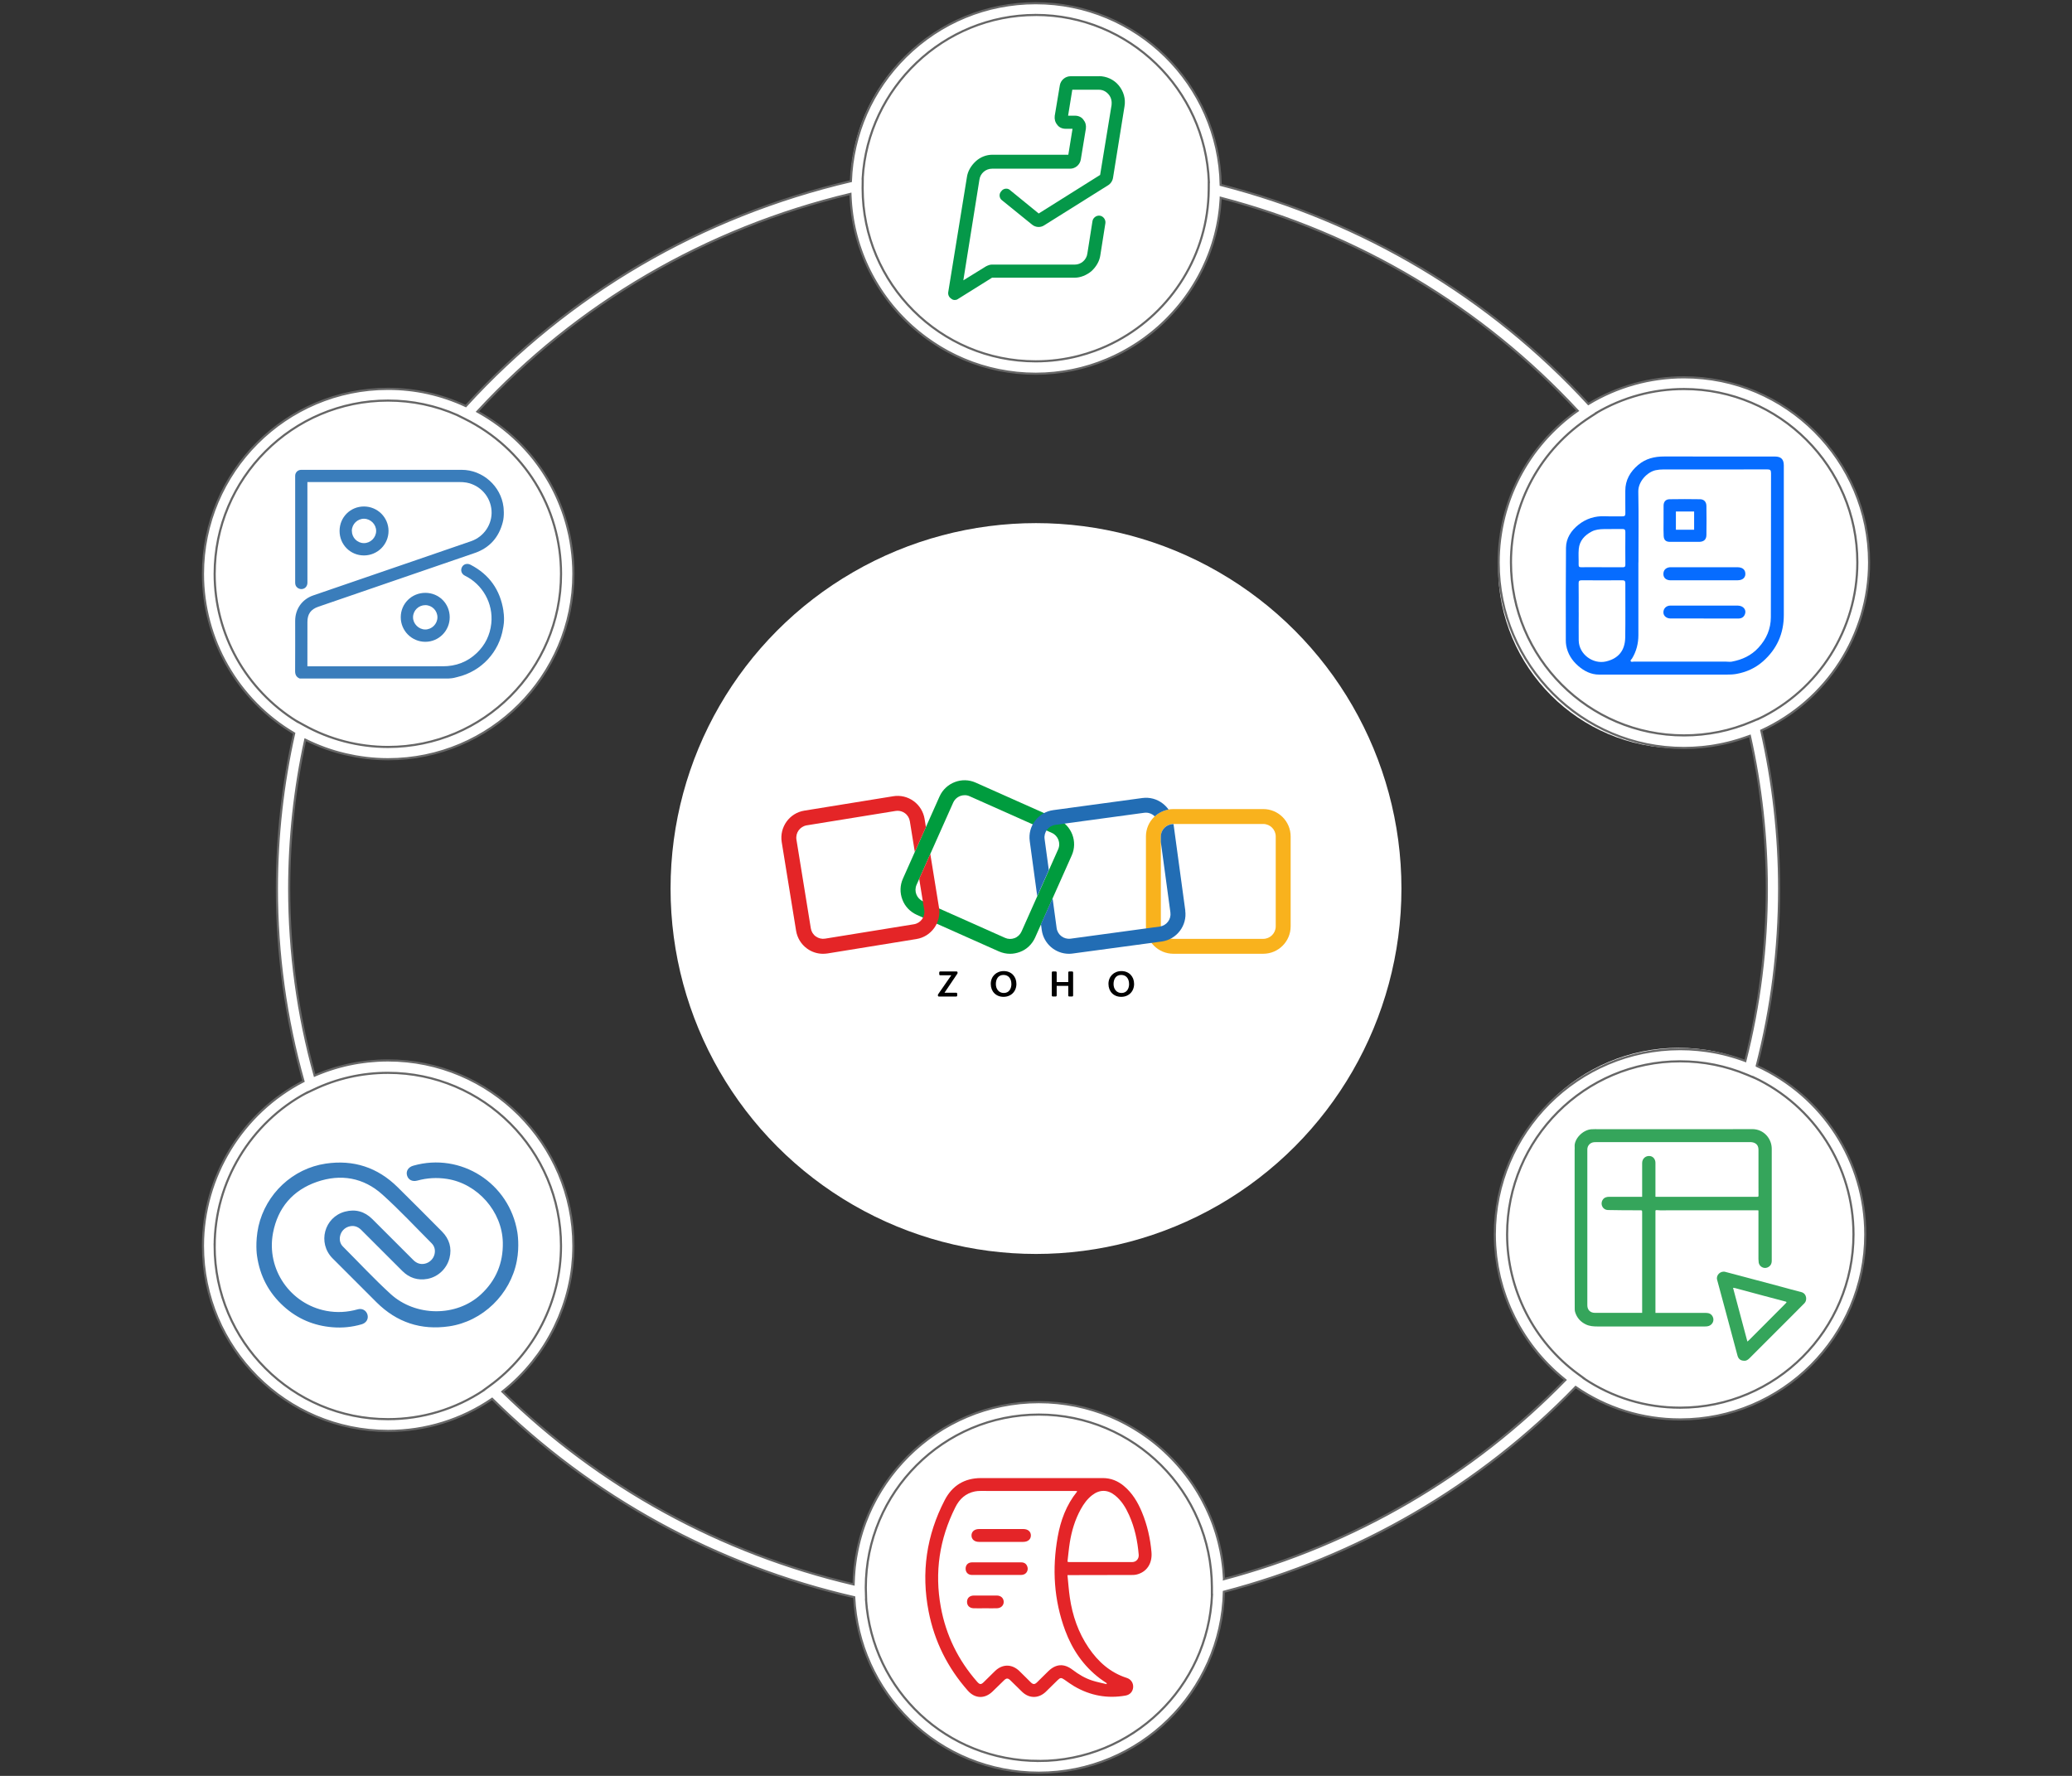<?xml version="1.0" encoding="UTF-8"?><svg id="a" xmlns="http://www.w3.org/2000/svg" width="700" height="600" viewBox="0 0 700 600"><rect x="0" y="0" width="700" height="600" fill="#333333" stroke="none"/><circle cx="131.26" cy="193.99" r="60.96" fill="#fff" stroke-width="0"/><circle cx="567.1" cy="191.83" r="60.96" fill="#fff" stroke-width="0"/><circle cx="567.1" cy="414.98" r="60.96" fill="#fff" stroke-width="0"/><circle cx="131.26" cy="420.62" r="60.96" fill="#fff" stroke-width="0"/><circle cx="352.43" cy="535.32" r="60.96" fill="#fff" stroke-width="0"/><circle cx="348.26" cy="62.86" r="60.96" fill="#fff" stroke-width="0"/><g id="b"><path d="M114.72,179.39c0-4.62,3.63-8.27,8.23-8.27,4.57,0,8.29,3.67,8.31,8.23.02,4.58-3.7,8.31-8.31,8.31-4.59,0-8.23-3.66-8.23-8.27ZM118.87,179.35c0,2.28,1.81,4.14,4.06,4.15,2.23.02,4.12-1.85,4.15-4.09.03-2.22-1.86-4.13-4.09-4.15-2.25-.01-4.12,1.84-4.13,4.09Z" fill="#3a7dbb" stroke-width="0"/><path d="M143.69,200.3c4.61,0,8.24,3.63,8.24,8.25,0,4.58-3.69,8.29-8.24,8.29-4.59,0-8.32-3.73-8.3-8.32.01-4.58,3.68-8.22,8.3-8.22ZM143.69,204.45c-2.27,0-4.13,1.82-4.15,4.08-.03,2.2,1.9,4.14,4.11,4.15,2.23.01,4.12-1.87,4.13-4.11,0-2.27-1.82-4.11-4.09-4.12Z" fill="#3a7dbb" stroke-width="0"/><path d="M170.08,206.37c-1.09-7.06-4.77-12.28-11.12-15.57-1.14-.59-2.37-.22-2.9.82-.56,1.08-.14,2.32,1.02,2.89,5.87,2.87,9.65,9.31,8.89,16.18-.43,3.89-2.06,7.21-4.87,9.91-3.21,3.08-7.1,4.52-11.54,4.51-15.03,0-30.69,0-45.71.01v-.37h0c.02-4.68,0-9.95.01-14.6,0-2.69,1.13-4.28,3.68-5.16,17.62-6.05,35.25-12.08,52.86-18.16,4.98-1.72,8.11-5.24,9.44-10.35.64-2.28.26-5.12.25-5.23-.85-7.02-7.04-12.51-14.09-12.51-17.92,0-35.84,0-53.76,0-.18,0-.37,0-.55,0-1.11.04-1.94.87-1.97,1.98-.01.39,0,.78,0,1.17,0,11.61,0,23.22,0,34.83,0,.52.05,1,.37,1.43.56.75,1.51,1.06,2.39.77.85-.28,1.38-1.08,1.38-2.08,0-11.06,0-22.12-.01-33.18,0-.01,0-.03,0-.04v-.76h.74s.02,0,.02,0c16.86.02,33.73.02,50.59.01.8,0,1.61.03,2.4.18,4.68.88,8.14,4.76,8.46,9.48.31,4.53-2.52,8.8-6.91,10.32-5.99,2.08-11.99,4.13-17.99,6.19-11.78,4.04-23.56,8.07-35.34,12.13-3.78,1.3-6.1,4.61-6.1,8.59,0,5.67.02,11.33-.02,17,0,1.21.43,2.02,1.53,2.48h50.39c1.52-.07,2.18-.32,2.99-.52,8-1.91,14.04-8.39,15.35-16.49.05-.3.62-2.44.1-5.86Z" fill="#3a7dbb" stroke-width="0"/></g><g id="c"><path d="M87.31,414.36c2.52-11.04,11.57-19.56,22.74-21.22,9.39-1.39,17.52,1.28,24.28,7.95,5.02,4.95,9.99,9.95,14.96,14.96,2.53,2.55,3.42,5.6,2.57,8.98-.9,3.59-3.86,6.4-7.49,7.06-3.23.59-6.1-.33-8.45-2.68-4.63-4.62-9.24-9.24-13.87-13.86-1.19-1.19-2.62-1.63-4.22-1.14-1.5.46-2.59,1.64-2.93,3.17-.3,1.37.02,2.65.97,3.6,5.35,5.35,10.5,10.9,16.08,16,8.38,7.66,22.2,7.86,30.53.14,5.08-4.71,7.53-10.57,7.39-17.53-.21-10.48-8.54-19.91-18.88-21.49-3.39-.52-6.7-.33-9.99.57-1.68.46-3.07-.24-3.49-1.74-.42-1.47.44-2.82,2.1-3.29,16.08-4.6,32.46,5.87,35.17,22.47.03.18.8,4.68-.19,9.74-2.15,11.28-11.55,20.4-22.85,22.06-9.5,1.39-17.68-1.32-24.5-8.08-4.98-4.95-9.96-9.92-14.9-14.9-5.13-5.18-2.82-13.89,4.21-15.77,3.5-.93,6.62-.07,9.21,2.49,4.64,4.6,9.25,9.24,13.87,13.86,1.13,1.13,2.46,1.57,3.94,1.23,1.57-.36,2.86-1.62,3.23-3.19.33-1.41,0-2.72-.98-3.7-5.51-5.52-10.84-11.25-16.63-16.46-6.39-5.75-14.08-7.08-22.17-4.27-8.13,2.83-13.16,8.74-14.78,17.21-2.34,12.28,5.8,24.05,18.02,26.36,3.57.67,7.1.46,10.59-.52,1.48-.42,2.85.33,3.28,1.73.45,1.47-.36,2.86-1.93,3.32-3.24.95-6.55,1.28-9.91,1-6.25-.51-11.76-2.83-16.42-7.04-5.09-4.59-8.08-10.31-9.04-17.1-.03-.18-.68-4.51.48-9.9Z" fill="#3a7dbc" stroke-width="0"/></g><path d="M360.63,532.14c.27,2.64.44,5.14.8,7.61.89,6.12,2.87,11.85,6.37,16.99,3.22,4.73,7.31,8.38,12.87,10.16,1.46.47,2.26,1.76,2.15,3.19-.12,1.42-1.04,2.5-2.55,2.77-6.17,1.1-11.96.02-17.36-3.14-1.14-.67-2.21-1.46-3.3-2.22-1.05-.73-1.39-.74-2.29.14-1.35,1.32-2.68,2.67-4.04,3.97-2.42,2.3-5.61,2.28-7.99-.03-1.31-1.27-2.61-2.56-3.92-3.84-.84-.82-1.35-.83-2.18-.02-1.31,1.27-2.6,2.57-3.93,3.83-2.64,2.5-5.9,2.37-8.31-.37-6.8-7.71-11.25-16.62-13.22-26.7-2.57-13.17-.75-25.76,5.44-37.67,2.55-4.91,6.67-7.42,12.23-7.43,13.72-.01,27.44.02,41.16,0,2.75,0,5.06.95,7.12,2.66,2.86,2.38,4.71,5.49,6.11,8.87,1.79,4.31,2.81,8.81,3.22,13.45.35,3.92-1.66,6.86-5.16,7.64-.48.11-.99.12-1.49.12-6.82.02-13.63.03-20.45.04-.35,0-.7,0-1.27,0ZM373.84,568.99c.02-.1.04-.2.06-.3-.8-.55-1.62-1.07-2.39-1.66-5.51-4.2-9.26-9.72-11.65-16.14-3.82-10.28-4.45-20.87-2.54-31.61.99-5.57,2.91-10.81,6.53-15.29.03-.03,0-.1,0-.21-.25-.01-.51-.04-.76-.04-10.59,0-21.18-.01-31.78-.01-.65,0-1.3.03-1.93.16-3.12.63-5.22,2.53-6.62,5.34-5.38,10.72-7.08,21.97-4.91,33.77,1.75,9.53,5.88,17.92,12.27,25.21.85.97,1.32,1,2.19.15,1.29-1.26,2.55-2.54,3.85-3.79,2.51-2.41,5.68-2.42,8.2-.01,1.3,1.24,2.55,2.54,3.84,3.8.83.81,1.36.81,2.18,0,1.26-1.24,2.51-2.5,3.78-3.73,2.58-2.5,5.3-2.67,8.16-.5,2.08,1.58,4.3,2.92,6.8,3.7,1.55.49,3.16.8,4.74,1.18ZM360.63,527.64c.31.08.39.12.48.12,7.13,0,14.27.02,21.4,0,1.34,0,2.3-1.11,2.19-2.47-.39-4.64-1.33-9.15-3.25-13.41-1.13-2.52-2.54-4.86-4.73-6.63-2.51-2.03-5.21-2.06-7.76-.08-1.66,1.29-2.86,2.96-3.86,4.78-1.92,3.5-3.05,7.27-3.68,11.19-.34,2.14-.53,4.31-.79,6.5Z" fill="#e42528" stroke-width="0"/><path d="M336.64,532.12c-2.74,0-5.48,0-8.22,0-1.34,0-2.19-.85-2.2-2.12,0-1.27.83-2.14,2.17-2.14,5.54-.02,11.08-.02,16.62,0,1.18,0,1.9.64,2.14,1.72.2.9-.24,1.89-1.1,2.3-.36.17-.79.24-1.19.24-2.74.02-5.48.01-8.22,0Z" fill="#e42528" stroke-width="0"/><path d="M338.24,520.94c-2.51,0-5.01,0-7.52,0-1.5,0-2.5-.86-2.51-2.14-.02-1.32,1-2.2,2.55-2.2,4.98,0,9.97,0,14.95,0,1.56,0,2.57.87,2.56,2.18-.01,1.31-1.02,2.16-2.59,2.16-2.48,0-4.95,0-7.43,0Z" fill="#e42528" stroke-width="0"/><path d="M332.82,543.37c-1.3,0-2.6.04-3.89,0-1.41-.05-2.26-.93-2.23-2.21.03-1.29.91-2.08,2.34-2.09,2.57-.01,5.13-.01,7.7,0,1.39,0,2.32.86,2.35,2.11.03,1.22-.9,2.14-2.28,2.19-1.33.04-2.65,0-3.98,0Z" fill="#e42528" stroke-width="0"/><path d="M559.28,443.58c.24,0,.43,0,.61,0,5.48,0,10.97,0,16.45,0,.99,0,1.83.33,2.29,1.3.5,1.03.14,2.24-.83,2.86-.57.37-1.19.42-1.84.42-6.67,0-13.33,0-20,0-5.43,0-10.85,0-16.28,0-1.33,0-2.65-.09-3.88-.67-1.84-.87-3.08-2.27-3.67-4.21-.14-.45-.13-.95-.13-1.43-.02-5.7-.03-11.41-.03-17.11,0-12.05,0-24.1,0-36.15,0-.38.05-.76.01-1.14-.23-2.6,2.69-5.73,5.68-5.92.74-.05,1.49-.03,2.23-.03,10.6,0,21.21,0,31.81,0,6.74,0,13.48.03,20.22-.02,3.95-.03,6.63,3.21,6.64,6.62.01,5.03,0,10.07,0,15.1,0,7.59,0,15.17,0,22.76,0,1.06-.45,1.82-1.41,2.25-1.27.57-2.8-.28-3-1.68-.05-.37-.08-.75-.08-1.13,0-5.31,0-10.62,0-15.93v-.51c-.13-.02-.24-.06-.35-.06-10.95,0-21.91.02-32.86.02-.36,0-.73-.03-1.09-.07-.37-.04-.57.05-.5.46,0,.06,0,.12,0,.17,0,11.19,0,22.38,0,33.57,0,.14,0,.29,0,.51ZM559.28,404.34c.18,0,.3.02.41.02,11.32,0,22.64,0,33.96,0,.35,0,.45-.1.44-.45-.02-1.33-.01-2.66-.01-3.98,0-3.81,0-7.62,0-11.42,0-1.37-.59-2.19-1.84-2.53-.35-.09-.72-.11-1.08-.11-17.17,0-34.34,0-51.51,0-.36,0-.73,0-1.09.03-1.32.1-2.3,1.14-2.3,2.45,0,17.55,0,35.1,0,52.65,0,1.57,1,2.56,2.57,2.56,5.15,0,10.3,0,15.45,0,.15,0,.31,0,.5,0v-.67c0-11.04,0-22.09,0-33.13,0-.88,0-.85-.86-.85-3.59-.01-7.18,0-10.76-.09-1.59-.04-2.64-1.83-1.77-3.35.49-.86,1.33-1.12,2.23-1.12,3.53-.02,7.06,0,10.59,0h.57c0-.25,0-.42,0-.6,0-3.6,0-7.21,0-10.81,0-1.54,1.26-2.59,2.76-2.34,1.01.17,1.73,1.11,1.73,2.27,0,3.63,0,7.27,0,10.9,0,.17,0,.34,0,.56Z" fill="#35a55b" stroke-width="0"/><path d="M589.26,459.74c-1.23,0-1.96-.61-2.27-1.74-1.27-4.75-2.54-9.49-3.81-14.23-1.02-3.8-2.05-7.6-3.08-11.41-.42-1.55,1.15-3.06,2.76-2.65,2.15.55,4.3,1.14,6.45,1.71,4.17,1.11,8.34,2.22,12.51,3.33,2.23.6,4.46,1.23,6.7,1.79,1.9.48,2.08,2.78,1.09,3.76-1.91,1.9-3.8,3.83-5.71,5.74-4.27,4.27-8.54,8.54-12.81,12.81-.54.54-1.13.98-1.84.88ZM590.34,453.25c.24-.21.4-.33.55-.47,3.97-3.97,7.93-7.95,11.89-11.92.22-.22.44-.43.64-.66.18-.21.2-.36-.15-.45-2.38-.61-4.75-1.24-7.12-1.88-3.35-.9-6.71-1.8-10.06-2.7-.16-.04-.33-.04-.6-.07,1.62,6.07,3.22,12.06,4.84,18.14Z" fill="#35a55b" stroke-width="0"/><path d="M602.64,183.07c0,8.21-.02,16.43,0,24.64.02,6.32-2.33,11.58-7.04,15.74-2.56,2.26-5.61,3.65-9.01,4.25-1.11.19-2.21.22-3.31.22-14.34,0-28.69,0-43.03,0-2.75,0-5.06-1.18-7.09-2.95-2.1-1.84-3.54-4.09-4.03-6.87-.1-.58-.14-1.19-.14-1.78,0-10.42-.04-20.84.06-31.25.03-3.26,1.8-5.87,4.27-7.82,2.55-2.02,5.56-2.98,8.89-2.83,1.96.09,3.93-.02,5.89.03.8.02,1.03-.26,1.01-1.03-.04-2.52,0-5.05-.02-7.57-.03-3.66,1.68-6.5,4.35-8.77,2.49-2.12,5.51-2.86,8.77-2.85,12.46.03,24.92.01,37.38.01,2.12,0,3.05.92,3.05,3.01,0,8.61,0,17.23,0,25.84ZM553.51,190.04c0,8.17,0,16.34,0,24.52,0,2.84-.67,5.51-2.16,7.95-.18.29-.64.54-.42.9.19.32.65.13.98.13,10.42,0,20.83,0,31.25,0,.64,0,1.3.12,1.92,0,3.47-.65,6.53-2.03,9-4.72,2.71-2.94,4.16-6.35,4.18-10.26.07-16.22.02-32.45.06-48.67,0-1.08-.28-1.3-1.32-1.3-11.7.04-23.4.02-35.09.02-.87,0-1.72.07-2.59.26-2.72.58-5.91,3.74-5.84,7.24.16,7.97.05,15.94.05,23.92ZM533.35,206.88h0c0,3.16-.04,6.32,0,9.49.08,4.76,4.9,8.12,9.21,7.11,4.16-.97,6.42-3.63,6.5-8.09.11-6.08.01-12.17.04-18.25,0-.83-.22-1.1-1.07-1.09-4.56.04-9.13.04-13.69,0-.9,0-1.03.33-1.02,1.11.04,3.24.02,6.48.02,9.73ZM541.12,191.65c2.36,0,4.73-.02,7.09.01.67,0,.9-.19.9-.88-.03-3.68-.03-7.37,0-11.05,0-.81-.29-1.01-1.05-1-2.08.04-4.17-.02-6.25.03-1.4.03-2.81.16-4.09.83-2.38,1.26-4.08,3.08-4.35,5.85-.17,1.75,0,3.52-.05,5.28-.02.75.21.95.94.93,2.28-.04,4.57-.02,6.85-.02Z" fill="#066cff" stroke-width="0"/><path d="M575.55,196.06c-3.73,0-7.45,0-11.18,0-1.4,0-2.34-.74-2.41-1.97-.07-1.37.74-2.3,2.17-2.44.2-.02.4,0,.6,0,7.41,0,14.82,0,22.23,0,1.5,0,2.43.62,2.64,1.73.3,1.57-.7,2.66-2.52,2.67-3.85.02-7.69,0-11.54,0Z" fill="#066cff" stroke-width="0"/><path d="M575.55,208.96c-3.73,0-7.45,0-11.18,0-1.37,0-2.4-.88-2.41-2.04-.01-1.35.97-2.32,2.4-2.32,7.45,0,14.9,0,22.35,0,.75,0,1.52.08,2.12.55.76.59,1.01,1.43.68,2.35-.36.99-1.14,1.47-2.18,1.47-3.93,0-7.85,0-11.78,0Z" fill="#066cff" stroke-width="0"/><path d="M576.49,170.93c-.02-1.38-.81-2.24-2.13-2.26-3.44-.06-6.89-.06-10.33,0-1.29.02-2,.85-2.01,2.12-.02,1.96-.01,3.92-.01,5.88,0,1.48-.05,2.97.04,4.44.08,1.39.8,1.97,2.14,1.96,1.6-.02,3.2,0,4.8,0,1.68,0,3.36.01,5.04,0,1.56-.01,2.44-.77,2.46-2.29.05-3.28.05-6.57,0-9.85ZM572.34,178.98h-6.16v-6.16h6.16v6.16Z" fill="#066cff" stroke-width="0"/><path d="M593.49,360.11c5.02-19.46,7.57-39.58,7.57-59.83,0-18.02-2.04-35.99-6.03-53.46,22.18-10.19,36.42-32.3,36.42-56.82,0-34.48-28.05-62.52-62.52-62.52-11.44,0-22.58,3.12-32.32,9.02-33.3-36.15-76.19-61.71-124.21-74.02-.61-33.95-28.4-61.39-62.49-61.39-16.57,0-32.18,6.42-43.96,18.07-11.37,11.25-17.89,26.13-18.49,42.05-50.5,11.83-95.43,38.07-130.09,75.99-8.27-3.84-17.1-5.82-26.28-5.82-34.48,0-62.52,28.05-62.52,62.52,0,22.15,11.77,42.64,30.81,53.87-3.86,17.19-5.83,34.85-5.83,52.51,0,22.05,3.03,43.92,8.98,65.03-20.69,10.65-33.96,32.29-33.96,55.62,0,34.48,28.05,62.52,62.52,62.52,12.65,0,24.77-3.75,35.17-10.85,33.65,33.22,75.88,56.36,122.32,67.03.8,15.75,7.4,30.43,18.73,41.5,11.74,11.48,27.25,17.79,43.67,17.79,34.01,0,61.74-27.3,62.49-61.13,45.42-11.86,86.45-35.74,118.84-69.18,10.43,7.17,22.6,10.96,35.33,10.96,34.48,0,62.52-28.05,62.52-62.52,0-24.64-14.33-46.78-36.66-56.93ZM627.48,190c0,22.69-13.02,43.17-33.37,52.87v-.04s-2.28.97-2.28.97c-7.26,3.1-14.96,4.66-22.91,4.66-32.24,0-58.46-26.23-58.46-58.46,0-19.95,10.03-38.32,26.84-49.16l2.06-1.33-.03-.03c8.97-5.26,19.14-8.04,29.59-8.04,32.29,0,58.56,26.27,58.56,58.56ZM349.89,5.05c31.57,0,57.37,25.12,58.51,56.42h-.03s-.02,2.63-.02,2.63h0c-.18,21.98-12.63,41.14-30.78,50.97-2.48,1.34-5.06,2.51-7.73,3.48-1.78.65-3.6,1.22-5.46,1.7-4.64,1.19-9.49,1.83-14.49,1.83-32.24,0-58.46-26.23-58.46-58.46,0-.11,0-.22,0-.33,0-.12,0-.25.01-.37l.03-2.64h-.03c1.74-30.68,27.42-55.22,58.44-55.22ZM72.52,193.9c0-32.29,26.27-58.56,58.56-58.56,8.19,0,16.07,1.67,23.48,4.93v.02s2.45,1.22,2.45,1.22c20.07,9.95,32.53,30.03,32.53,52.4,0,32.24-26.23,58.46-58.46,58.46-9.92,0-19.73-2.54-28.37-7.35l-2.42-1.34v.03c-17.2-10.65-27.77-29.48-27.77-49.8ZM72.52,420.93c0-21.59,12.14-41.63,31.11-51.73v.04s2.22-1.06,2.22-1.06c7.91-3.79,16.39-5.71,25.22-5.71,32.24,0,58.46,26.23,58.46,58.46,0,18.67-9.05,36.38-24.21,47.36l-1.97,1.43.03.03c-9.6,6.37-20.72,9.73-32.31,9.73-32.29,0-58.56-26.27-58.56-58.56ZM350.97,594.95c-31.12,0-56.28-23.69-58.39-54.42h.03s-.07-2.66-.07-2.66h0l-.02-.52c-.01-.32-.02-.64-.02-.96,0-32.24,26.23-58.46,58.46-58.46s58.33,26.12,58.46,58.23v2.67s.04,0,.04,0c-1.28,31.17-27.02,56.13-58.5,56.13ZM413.52,533.48c0-.09-.01-.18-.02-.27-.02-.49-.07-.97-.1-1.46-.04-.56-.08-1.11-.13-1.67-.05-.48-.11-.96-.17-1.45-.07-.55-.13-1.1-.22-1.64-.07-.48-.16-.95-.24-1.42-.09-.54-.19-1.08-.3-1.62-.09-.47-.2-.93-.31-1.4-.12-.53-.24-1.06-.37-1.59-.12-.46-.25-.92-.37-1.37-.15-.52-.29-1.04-.45-1.56-.14-.45-.29-.9-.44-1.35-.17-.51-.34-1.02-.52-1.53-.16-.44-.33-.88-.5-1.32-.19-.5-.39-1-.6-1.49-.18-.43-.37-.86-.56-1.28-.22-.49-.44-.98-.67-1.46-.2-.42-.41-.83-.62-1.25-.24-.48-.48-.95-.73-1.42-.22-.41-.44-.81-.67-1.22-.26-.46-.53-.92-.8-1.38-.24-.4-.48-.79-.73-1.18-.28-.45-.57-.9-.86-1.34-.26-.38-.51-.76-.78-1.14-.3-.44-.61-.87-.93-1.29-.27-.37-.55-.74-.83-1.1-.32-.42-.65-.84-.99-1.25-.29-.36-.58-.71-.88-1.06-.34-.4-.69-.8-1.04-1.2-.31-.34-.61-.68-.93-1.02-.36-.39-.73-.77-1.1-1.15-.32-.33-.64-.65-.97-.97-.38-.37-.77-.74-1.15-1.1-.34-.31-.67-.62-1.01-.93-.4-.35-.8-.7-1.2-1.04-.35-.3-.7-.59-1.06-.88-.41-.33-.83-.66-1.25-.98-.36-.28-.73-.56-1.1-.83-.43-.31-.86-.62-1.3-.92-.38-.26-.75-.53-1.14-.78-.44-.29-.9-.58-1.35-.86-.39-.24-.78-.49-1.17-.73-.46-.27-.93-.54-1.39-.8-.4-.23-.8-.45-1.2-.67-.47-.25-.96-.49-1.44-.74-.41-.21-.82-.42-1.23-.61-.49-.23-.98-.45-1.48-.67-.42-.19-.84-.38-1.26-.55-.5-.21-1.01-.4-1.52-.6-.43-.17-.85-.34-1.28-.49-.52-.19-1.04-.36-1.57-.53-.43-.14-.87-.3-1.31-.43-.53-.16-1.07-.31-1.61-.46-.44-.12-.87-.25-1.31-.36-.55-.14-1.11-.26-1.67-.39-.44-.1-.87-.21-1.31-.3-.58-.12-1.16-.21-1.75-.31-.43-.07-.86-.16-1.29-.22-.62-.09-1.24-.16-1.86-.24-.41-.05-.81-.11-1.22-.15-.69-.07-1.39-.11-2.09-.16-.35-.02-.69-.06-1.04-.08-1.05-.05-2.1-.08-3.16-.08s-2.14.03-3.2.08c-.34.02-.68.05-1.02.08-.71.05-1.43.09-2.14.16-.41.04-.82.11-1.23.16-.63.08-1.26.15-1.89.24-.43.07-.85.15-1.28.23-.6.1-1.2.2-1.79.32-.43.09-.85.2-1.28.29-.58.13-1.16.25-1.73.4-.43.11-.85.24-1.27.36-.56.16-1.13.31-1.68.48-.42.13-.84.28-1.26.42-.55.18-1.09.36-1.63.55-.42.15-.83.32-1.24.49-.53.21-1.06.41-1.59.63-.41.17-.81.36-1.21.54-.52.23-1.04.46-1.55.7-.4.19-.79.4-1.18.6-.5.26-1.01.5-1.51.77-.39.21-.77.44-1.15.65-.49.28-.98.55-1.47.84-.38.23-.74.47-1.11.71-.48.3-.95.6-1.42.91-.37.25-.72.51-1.08.76-.46.32-.92.64-1.37.97-.35.26-.69.54-1.04.81-.44.34-.89.68-1.32,1.04-.34.28-.67.57-1,.85-.43.36-.85.72-1.27,1.1-.33.29-.64.6-.96.9-.41.38-.82.76-1.21,1.16-.31.31-.62.63-.92.95-.39.4-.77.8-1.15,1.21-.3.33-.59.67-.88,1-.36.42-.73.83-1.09,1.25-.29.34-.56.7-.84,1.05-.34.43-.69.86-1.02,1.3-.27.36-.53.73-.79,1.09-.32.45-.65.89-.96,1.35-.25.37-.5.75-.74,1.13-.3.46-.6.92-.89,1.39-.24.39-.47.78-.7,1.18-.28.47-.55.94-.82,1.42-.22.4-.43.81-.64,1.22-.25.48-.51.97-.75,1.46-.2.42-.39.84-.59,1.26-.23.49-.46.99-.67,1.49-.19.43-.36.87-.53,1.3-.2.5-.41,1.01-.6,1.52-.17.44-.32.9-.48,1.34-.18.51-.36,1.02-.52,1.54-.15.46-.28.92-.41,1.38-.15.52-.3,1.04-.44,1.56-.13.47-.24.95-.35,1.42-.13.52-.25,1.05-.36,1.58-.1.48-.19.97-.28,1.46-.1.53-.2,1.06-.29,1.6-.08.5-.15.99-.21,1.49-.07.54-.15,1.07-.21,1.61-.06.51-.1,1.02-.14,1.53-.05.54-.09,1.08-.12,1.62-.03.52-.05,1.04-.07,1.56-.01.37-.04.73-.05,1.1-44.98-10.55-85.91-33.01-118.64-65.13.07-.06.14-.12.21-.17.83-.66,1.65-1.34,2.44-2.04.09-.08.19-.17.28-.25.81-.72,1.6-1.45,2.36-2.21.07-.06.13-.13.19-.2.79-.78,1.55-1.58,2.29-2.41.03-.03.06-.07.09-.1.76-.84,1.49-1.71,2.2-2.59.01-.02.02-.03.04-.04.7-.88,1.38-1.77,2.04-2.68.04-.06.08-.11.12-.17.63-.88,1.23-1.78,1.82-2.7.06-.09.12-.18.17-.27.57-.9,1.1-1.81,1.62-2.73.06-.11.13-.22.19-.34.51-.91.99-1.83,1.45-2.77.06-.13.13-.26.19-.39.45-.93.87-1.87,1.28-2.81.06-.14.12-.28.18-.43.39-.95.76-1.9,1.11-2.87.05-.15.11-.3.16-.44.34-.97.66-1.94.95-2.93.04-.15.09-.29.13-.44.29-.99.55-1.99.79-3,.03-.14.06-.28.1-.42.23-1.02.45-2.05.63-3.08.02-.12.04-.25.06-.37.18-1.06.34-2.12.46-3.18.01-.1.02-.2.03-.3.12-1.1.22-2.2.29-3.31,0-.06,0-.12,0-.17.06-1.15.1-2.3.1-3.46,0-34.53-28.09-62.62-62.62-62.62-1.13,0-2.26.03-3.38.09-.37.02-.73.06-1.1.08-.75.05-1.5.11-2.25.19-.43.05-.86.11-1.3.16-.67.09-1.35.17-2.02.28-.46.07-.91.16-1.36.24-.64.12-1.28.24-1.92.38-.46.1-.92.21-1.38.32-.62.15-1.24.31-1.86.48-.46.13-.92.26-1.38.4-.61.18-1.22.38-1.83.58-.45.15-.91.31-1.36.47-.61.22-1.21.45-1.81.69-.44.17-.88.35-1.32.53-.17.07-.35.13-.52.21-5.71-20.5-8.6-41.73-8.6-63.13,0-16.93,1.83-33.85,5.43-50.34.09.04.18.08.27.12.95.47,1.91.92,2.89,1.34.13.05.25.1.38.16,1.02.43,2.05.84,3.09,1.22.04.01.07.02.11.04,1.04.38,2.1.72,3.16,1.04.09.03.18.06.27.08,1.04.31,2.08.58,3.13.83.15.04.31.08.46.11,1.02.24,2.05.45,3.09.64.18.03.35.06.53.09,1.03.18,2.07.33,3.12.46.17.02.33.04.5.06,1.07.12,2.13.22,3.21.28.12,0,.24.01.36.02,1.13.06,2.26.1,3.39.1,34.53,0,62.62-28.09,62.62-62.62,0-.73-.01-1.47-.04-2.2,0-.24-.03-.48-.04-.72-.02-.49-.04-.98-.08-1.47-.02-.28-.05-.57-.07-.85-.04-.44-.07-.88-.12-1.32-.03-.3-.07-.6-.11-.9-.05-.42-.1-.83-.15-1.25-.04-.31-.09-.61-.14-.92-.06-.4-.12-.81-.19-1.21-.05-.31-.11-.62-.17-.93-.07-.39-.15-.79-.23-1.18-.06-.31-.14-.62-.21-.93-.09-.39-.17-.77-.27-1.15-.08-.31-.16-.62-.24-.93-.1-.38-.2-.76-.3-1.14-.09-.31-.18-.61-.27-.92-.11-.37-.22-.75-.34-1.12-.1-.3-.2-.6-.3-.91-.12-.37-.25-.74-.38-1.1-.11-.3-.22-.6-.33-.89-.14-.36-.27-.73-.42-1.09-.12-.29-.24-.59-.36-.88-.15-.36-.3-.72-.45-1.08-.12-.29-.25-.57-.38-.86-.16-.36-.32-.71-.49-1.06-.13-.28-.27-.56-.41-.84-.17-.35-.35-.7-.53-1.05-.14-.28-.29-.55-.43-.82-.19-.35-.38-.69-.57-1.03-.15-.27-.3-.54-.46-.8-.2-.34-.4-.68-.61-1.02-.16-.26-.32-.52-.48-.78-.21-.34-.43-.67-.64-1-.17-.25-.33-.51-.5-.76-.23-.33-.46-.66-.69-.99-.17-.24-.34-.49-.52-.73-.24-.33-.49-.65-.73-.98-.18-.23-.35-.47-.53-.7-.25-.33-.52-.65-.78-.97-.18-.22-.36-.45-.55-.67-.27-.32-.55-.64-.83-.96-.18-.21-.36-.42-.55-.63-.29-.33-.6-.65-.9-.97-.18-.19-.36-.39-.54-.58-.32-.34-.66-.67-.99-1-.17-.17-.33-.34-.5-.5-.38-.37-.77-.73-1.16-1.09-.13-.12-.26-.24-.39-.36-1.05-.96-2.15-1.88-3.27-2.77-.12-.1-.25-.19-.38-.29-.44-.34-.88-.68-1.33-1.01-.2-.15-.4-.29-.61-.43-.38-.27-.76-.55-1.15-.81-.24-.16-.48-.32-.71-.47-.36-.24-.72-.48-1.09-.72-.26-.16-.52-.32-.78-.48-.36-.22-.71-.44-1.07-.65-.27-.16-.55-.32-.83-.48-.28-.16-.55-.32-.84-.48,33.73-36.51,77.19-61.88,126.01-73.54,0,.22.03.44.04.66.02.52.05,1.04.09,1.56.03.53.07,1.07.12,1.6.05.51.1,1.03.16,1.54.06.53.13,1.05.2,1.58.07.5.15,1.01.23,1.51.09.52.18,1.04.28,1.56.1.49.2.98.3,1.47.11.52.23,1.03.36,1.54.12.48.24.96.37,1.44.14.51.28,1.02.43,1.52.14.47.29.94.44,1.41.16.5.33,1,.51,1.5.16.46.33.92.5,1.37.19.49.38.98.58,1.47.18.45.37.89.56,1.33.21.48.43.96.65,1.44.2.43.41.87.62,1.29.23.47.48.94.72,1.4.22.42.45.84.68,1.26.26.46.52.92.79,1.37.24.41.48.81.73,1.21.28.45.57.89.85,1.33.26.39.52.79.78,1.17.3.43.61.86.92,1.29.28.38.55.76.83,1.13.32.42.65.83.98,1.25.29.36.58.73.88,1.08.34.41.69.8,1.04,1.2.31.35.61.7.93,1.04.36.39.73.77,1.1,1.15.32.33.64.67.97.99.38.37.77.74,1.15,1.1.34.32.67.63,1.02.94.4.36.8.7,1.21,1.05.35.3.7.6,1.06.89.41.34.84.66,1.26.99.36.28.73.57,1.1.84.43.32.87.62,1.31.93.38.27.75.53,1.14.79.45.3.9.58,1.35.87.39.25.78.5,1.17.74.46.28.93.54,1.4.81.4.23.8.46,1.21.68.48.26.96.5,1.44.74.41.21.82.42,1.24.62.49.23.99.45,1.49.68.42.19.84.38,1.26.56.51.21,1.02.41,1.53.61.43.17.86.34,1.29.5.52.19,1.05.36,1.58.53.44.15.87.3,1.31.44.54.17,1.09.31,1.63.46.44.12.87.25,1.32.37.56.14,1.12.26,1.69.39.44.1.87.21,1.31.3.58.12,1.17.21,1.76.31.43.08.86.16,1.3.23.62.09,1.24.16,1.86.24.41.05.83.11,1.24.16.7.07,1.41.11,2.11.16.35.02.69.06,1.03.08,1.06.05,2.12.08,3.19.08s2.11-.03,3.15-.08c.35-.02.69-.05,1.04-.08.69-.05,1.39-.09,2.07-.16.41-.04.81-.1,1.22-.15.62-.07,1.24-.14,1.85-.24.43-.07.86-.15,1.29-.22.58-.1,1.16-.19,1.74-.31.44-.09.87-.2,1.3-.29.56-.13,1.12-.25,1.67-.39.44-.11.87-.24,1.31-.36.54-.15,1.08-.29,1.61-.46.44-.13.87-.28,1.3-.43.52-.17,1.04-.34,1.56-.53.43-.16.86-.33,1.28-.49.51-.2,1.02-.39,1.52-.6.42-.18.84-.37,1.26-.55.49-.22.99-.43,1.47-.66.41-.2.82-.41,1.23-.61.48-.24.96-.48,1.43-.73.4-.22.8-.44,1.2-.67.47-.26.93-.52,1.39-.8.39-.23.78-.48,1.17-.72.45-.28.9-.57,1.35-.86.38-.25.76-.51,1.13-.77.44-.3.87-.61,1.3-.92.37-.27.73-.55,1.09-.83.42-.32.84-.65,1.26-.98.35-.29.7-.58,1.05-.87.41-.34.81-.69,1.21-1.04.34-.3.68-.61,1.01-.92.39-.36.77-.72,1.15-1.09.33-.32.65-.64.97-.97.37-.38.74-.76,1.1-1.15.31-.33.62-.67.92-1.01.35-.4.7-.79,1.05-1.2.3-.35.59-.7.88-1.05.34-.41.67-.83.99-1.25.28-.36.56-.73.83-1.09.32-.43.63-.86.93-1.29.26-.38.52-.75.78-1.13.3-.44.58-.89.87-1.34.24-.39.49-.77.72-1.17.28-.46.54-.92.81-1.38.23-.4.45-.8.67-1.2.25-.47.5-.95.74-1.42.21-.41.41-.82.61-1.23.23-.48.45-.97.67-1.46.19-.42.38-.84.56-1.26.21-.5.41-1,.61-1.5.17-.43.34-.86.5-1.29.19-.51.36-1.02.53-1.53.15-.44.3-.88.44-1.32.16-.52.31-1.04.46-1.57.13-.45.26-.9.37-1.35.14-.53.26-1.06.38-1.6.11-.46.21-.91.31-1.37.11-.54.21-1.09.31-1.63.08-.46.17-.92.24-1.39.09-.55.16-1.11.23-1.67.06-.47.13-.93.17-1.4.06-.57.1-1.14.14-1.71.04-.47.08-.94.11-1.41,0-.1.02-.19.02-.29,46.56,12.15,88.15,36.97,120.58,71.95-.23.16-.46.34-.7.5-.23.17-.47.33-.7.5-.3.22-.59.45-.89.68-.22.17-.44.34-.66.51-.3.24-.6.48-.9.73-.2.17-.41.33-.61.5-.32.27-.62.54-.93.81-.17.15-.35.3-.52.46-.35.32-.7.64-1.04.96-.12.12-.25.23-.37.34-.93.89-1.83,1.8-2.71,2.74-.12.13-.23.26-.35.38-.31.34-.63.69-.93,1.04-.15.17-.29.35-.44.52-.27.31-.53.62-.79.94-.16.19-.31.39-.47.59-.24.3-.48.6-.72.9-.16.21-.32.42-.48.63-.22.3-.44.59-.66.89-.16.22-.32.45-.47.67-.21.3-.42.59-.62.89-.16.23-.31.46-.46.7-.19.29-.39.59-.58.89-.15.24-.3.48-.45.72-.18.3-.37.59-.54.9-.15.25-.29.49-.43.74-.17.3-.34.6-.51.9-.14.25-.27.5-.41.76-.16.3-.32.61-.48.92-.13.26-.26.51-.39.77-.15.31-.3.62-.45.93-.12.26-.25.52-.37.79-.14.31-.28.62-.42.93-.12.27-.23.54-.35.81-.13.31-.26.63-.39.94-.11.27-.22.55-.32.82-.12.32-.24.64-.36.96-.1.28-.2.55-.3.83-.11.32-.22.64-.33.97-.09.28-.19.56-.27.84-.1.33-.2.65-.3.98-.08.28-.17.56-.25.84-.09.33-.18.66-.27,1-.08.28-.15.56-.22.85-.08.33-.16.67-.24,1.01-.07.29-.14.57-.2.86-.07.34-.14.68-.21,1.02-.06.29-.12.57-.17.86-.06.35-.12.7-.18,1.05-.05.28-.1.57-.14.85-.06.36-.1.71-.15,1.07-.04.28-.08.56-.12.84-.05.37-.08.74-.12,1.11-.03.27-.06.54-.09.82-.04.39-.06.78-.09,1.17-.02.26-.04.51-.06.77-.03.44-.04.87-.06,1.31,0,.21-.02.43-.03.64-.02.65-.03,1.31-.03,1.96,0,34.53,28.09,62.62,62.62,62.62,1.01,0,2.03-.03,3.03-.08.33-.02.66-.05,1-.07.67-.04,1.34-.09,2.01-.15.39-.04.79-.09,1.18-.13.6-.07,1.21-.14,1.81-.23.41-.06.83-.13,1.24-.2.58-.09,1.15-.19,1.72-.31.42-.08.84-.17,1.26-.26.56-.12,1.12-.25,1.68-.39.42-.1.83-.21,1.24-.32.56-.15,1.12-.31,1.68-.48.4-.12.81-.24,1.21-.37.57-.18,1.14-.38,1.71-.58.38-.13.76-.26,1.14-.4.11-.04.23-.08.34-.12,3.8,16.91,5.73,34.3,5.73,51.72,0,19.66-2.44,39.2-7.26,58.12-.12-.05-.24-.08-.36-.13-.38-.14-.76-.27-1.14-.4-.56-.19-1.12-.38-1.68-.56-.4-.13-.8-.24-1.19-.36-.55-.16-1.11-.32-1.66-.47-.41-.11-.82-.21-1.22-.31-.56-.13-1.11-.26-1.67-.38-.41-.09-.82-.17-1.23-.25-.57-.11-1.14-.21-1.71-.3-.41-.07-.81-.13-1.22-.19-.6-.08-1.19-.15-1.79-.22-.39-.04-.77-.09-1.16-.13-.66-.06-1.33-.11-2-.15-.33-.02-.65-.05-.98-.07-1-.05-1.99-.07-3-.07-34.53,0-62.62,28.09-62.62,62.62,0,1.22.04,2.44.11,3.65.02.4.07.8.1,1.2.06.81.12,1.62.22,2.42.06.48.14.94.2,1.42.1.72.2,1.45.33,2.16.09.5.2.99.3,1.49.14.68.27,1.37.43,2.04.12.51.26,1.01.4,1.52.17.65.34,1.31.54,1.96.15.51.33,1.01.49,1.52.21.63.41,1.27.64,1.89.18.51.39,1,.58,1.51.24.61.48,1.23.74,1.83.21.5.44.99.67,1.48.27.59.55,1.19.84,1.77.24.49.5.97.75,1.45.3.58.61,1.15.93,1.71.27.48.56.95.84,1.42.34.55.68,1.1,1.03,1.65.3.46.61.92.92,1.37.37.53.74,1.06,1.12,1.58.33.45.66.89,1,1.33.39.51.79,1.01,1.2,1.51.36.43.72.86,1.09,1.28.42.48.85.96,1.29,1.43.38.41.77.82,1.16,1.22.45.46.91.91,1.37,1.36.41.39.82.78,1.24,1.17.48.43.96.85,1.45,1.27.43.37.87.74,1.32,1.1.18.15.35.3.53.45-31.52,32.37-71.31,55.58-115.33,67.28ZM567.63,475.6c-11.69,0-22.9-3.41-32.54-9.88l.03-.04-1.92-1.4c-15.05-10.99-24.04-28.65-24.04-47.24,0-32.24,26.23-58.46,58.46-58.46,7.84,0,15.45,1.53,22.63,4.54l2.2.93v-.05c20.57,9.63,33.73,30.19,33.73,53.04,0,32.29-26.27,58.56-58.56,58.56Z" fill="#fff" stroke="#666" stroke-miterlimit="10" stroke-width=".72"/><path d="M371.27,25.76h-9.6c-1.77,0-3.33,1.32-3.62,3.07l-1.72,10.31c-.14,1.15.14,2.17.84,3.01.55.83,1.64,1.36,2.78,1.36h2.39l-1.42,8.77h-25.62c-2.09,0-4.08.78-5.62,2.18-1.68,1.54-2.75,3.45-3.02,5.38l-6.31,38.86c-.14.85.25,1.73.98,2.19.34.31.76.47,1.21.47.33,0,.79-.1,1-.28l11.62-7.26h27.94c1.89,0,3.94-.8,5.63-2.2,1.66-1.53,2.73-3.44,3-5.36l1.72-10.9c.14-1.18-.74-2.35-1.9-2.49-.58-.07-1.16.09-1.64.47-.46.36-.77.88-.84,1.43l-1.72,10.9c-.28,2.12-2.11,3.73-4.26,3.73h-28.09c-.48,0-1.13.2-1.91.6l-7.64,4.72,5.43-34c.28-2.12,2.11-3.72,4.26-3.72h26.37c1.77,0,3.33-1.32,3.62-3.08l1.72-10.46c.14-1.15-.14-2.17-.84-3.01-.55-.83-1.64-1.36-2.78-1.36h-2.39l1.42-8.77h9c1.26,0,2.39.55,3.27,1.58,1.02,1.2,1.1,2.6,1,3.57l-3.87,23.64-.17.1-20.58,12.92-9.54-7.78c-.41-.41-.89-.61-1.43-.61-.65,0-1.27.31-1.62.81-.46.47-.67,1.04-.62,1.64.05.61.36,1.16.84,1.5l10.03,8.12c.65.57,1.47.88,2.32.88.68,0,1.33-.2,1.89-.57l21.5-13.48c.94-.54,1.59-1.53,1.75-2.64l3.87-24.07c.44-2.51-.3-5.11-2.01-7.14-1.6-1.92-4.08-3.06-6.62-3.06Z" fill="#059849" stroke-width="0"/><circle cx="350" cy="300.2" r="123.46" fill="#fff" stroke-width="0"/><path d="M316.92,335.95l4.46-6.44h-3.73c-.19,0-.34-.15-.34-.34v-.61c0-.19.15-.34.34-.34h5.51c.19,0,.34.15.34.34v.2c0,.07-.02.13-.06.19l-4.35,6.45h3.95c.19,0,.34.15.34.34v.61c0,.19-.15.34-.34.34h-5.84c-.19,0-.34-.15-.34-.34v-.2c0-.07.02-.14.06-.2h0Z" stroke-width="0"/><path d="M334.72,332.41c0-2.5,1.84-4.32,4.39-4.32s4.27,1.82,4.27,4.34-1.78,4.36-4.35,4.36-4.31-1.81-4.31-4.38h0ZM341.68,332.44c0-1.66-.87-3.05-2.66-3.05s-2.58,1.41-2.58,3.1c0,1.59.95,3,2.69,3,1.79,0,2.56-1.48,2.56-3.05h0Z" stroke-width="0"/><path d="M355.68,328.21h.97c.19,0,.34.15.34.34v3.25h3.91v-3.25c0-.19.15-.34.34-.34h.96c.19,0,.34.15.34.34v7.79c0,.19-.15.34-.34.34h-.96c-.19,0-.34-.15-.34-.34v-3.25h-3.91v3.25c0,.19-.15.34-.34.34h-.97c-.19,0-.34-.15-.34-.34v-7.79c0-.19.15-.34.34-.34h0Z" stroke-width="0"/><path d="M374.48,332.41c0-2.5,1.84-4.32,4.39-4.32s4.27,1.82,4.27,4.34-1.78,4.36-4.35,4.36-4.31-1.81-4.31-4.38h0ZM381.44,332.44c0-1.66-.87-3.05-2.66-3.05s-2.58,1.41-2.58,3.1c0,1.59.95,3,2.69,3,1.79,0,2.56-1.48,2.56-3.05h0Z" stroke-width="0"/><path d="M341.23,322.25c-1.29,0-2.55-.28-3.75-.8l-27.76-12.37c-2.25-1.02-4-2.83-4.86-5.14-.89-2.31-.83-4.83.18-7.08l12.37-27.76c2.09-4.65,7.57-6.77,12.22-4.68l27.76,12.37c4.65,2.09,6.77,7.57,4.68,12.22l-12.37,27.76c-1.02,2.25-2.83,4-5.14,4.86-1.08.4-2.22.62-3.32.62ZM325.88,268.67c-1.6,0-3.14.92-3.85,2.49l-12.37,27.76c-.95,2.12,0,4.62,2.12,5.57l27.76,12.37h0c1.02.46,2.15.49,3.23.09,1.05-.4,1.88-1.2,2.34-2.22l12.37-27.76c.95-2.12,0-4.62-2.12-5.57l-27.76-12.37c-.58-.28-1.17-.37-1.72-.37h0Z" fill="#009c3e" stroke-width="0"/><path d="M426.77,322.24h-30.37c-5.11,0-9.26-4.15-9.26-9.26v-30.37c0-5.11,4.15-9.26,9.26-9.26h30.37c5.11,0,9.26,4.15,9.26,9.26v30.37c0,5.11-4.15,9.26-9.26,9.26ZM396.4,278.39c-2.31,0-4.22,1.88-4.22,4.22v30.37c0,2.31,1.88,4.22,4.22,4.22h30.37c2.31,0,4.22-1.88,4.22-4.22v-30.37c0-2.31-1.88-4.22-4.22-4.22h-30.37Z" fill="#f9b21d" stroke-width="0"/><path d="M314.29,288.51l-3.75,8.41,1.7,10.52c.37,2.31-1.2,4.46-3.48,4.83l-30,4.86c-1.11.18-2.22-.09-3.14-.74-.92-.65-1.51-1.63-1.69-2.74l-4.86-29.97c-.37-2.31,1.2-4.46,3.48-4.83l30-4.86c.22-.03.46-.06.68-.06.89,0,1.75.28,2.46.8.92.65,1.51,1.63,1.69,2.74l1.68,10.38,3.75-8.41-.45-2.76c-.4-2.43-1.72-4.59-3.72-6.03-2-1.45-4.46-2.03-6.89-1.63l-30,4.86c-5.04.8-8.46,5.57-7.66,10.62l4.86,29.97c.4,2.43,1.72,4.59,3.72,6.03,1.57,1.14,3.45,1.75,5.39,1.75.52,0,1.02-.06,1.54-.12l29.97-4.86c5.05-.8,8.46-5.57,7.66-10.62l-2.94-18.13h0Z" fill="#e42527" stroke-width="0"/><path d="M350.41,302.75l3.92-8.8-1.43-10.52c-.15-1.11.15-2.22.83-3.11.68-.89,1.66-1.48,2.77-1.63l30.1-4.09c.18-.03.37-.03.55-.03,1.14,0,2.21.47,2.98,1.25,1.27-1.17,2.87-1.99,4.65-2.3-.54-.78-1.22-1.48-2-2.08-1.97-1.51-4.4-2.15-6.86-1.82l-30.1,4.09c-2.46.34-4.62,1.6-6.12,3.57-1.51,1.97-2.15,4.4-1.82,6.86l2.53,18.61h0Z" fill="#226db4" stroke-width="0"/><path d="M400.44,307.66l-3.98-29.23h-.07c-2.31,0-4.22,1.88-4.22,4.22v1.82l3.24,23.84c.15,1.11-.15,2.22-.83,3.11-.68.89-1.66,1.48-2.77,1.63l-30.1,4.09c-2.31.31-4.43-1.29-4.74-3.6l-1.37-10.08-3.92,8.8.27,1.99c.65,4.62,4.62,8,9.17,8,.4,0,.83-.03,1.26-.09l30.1-4.06c5.08-.71,8.62-5.39,7.94-10.43h0Z" fill="#226db4" stroke-width="0"/></svg>
